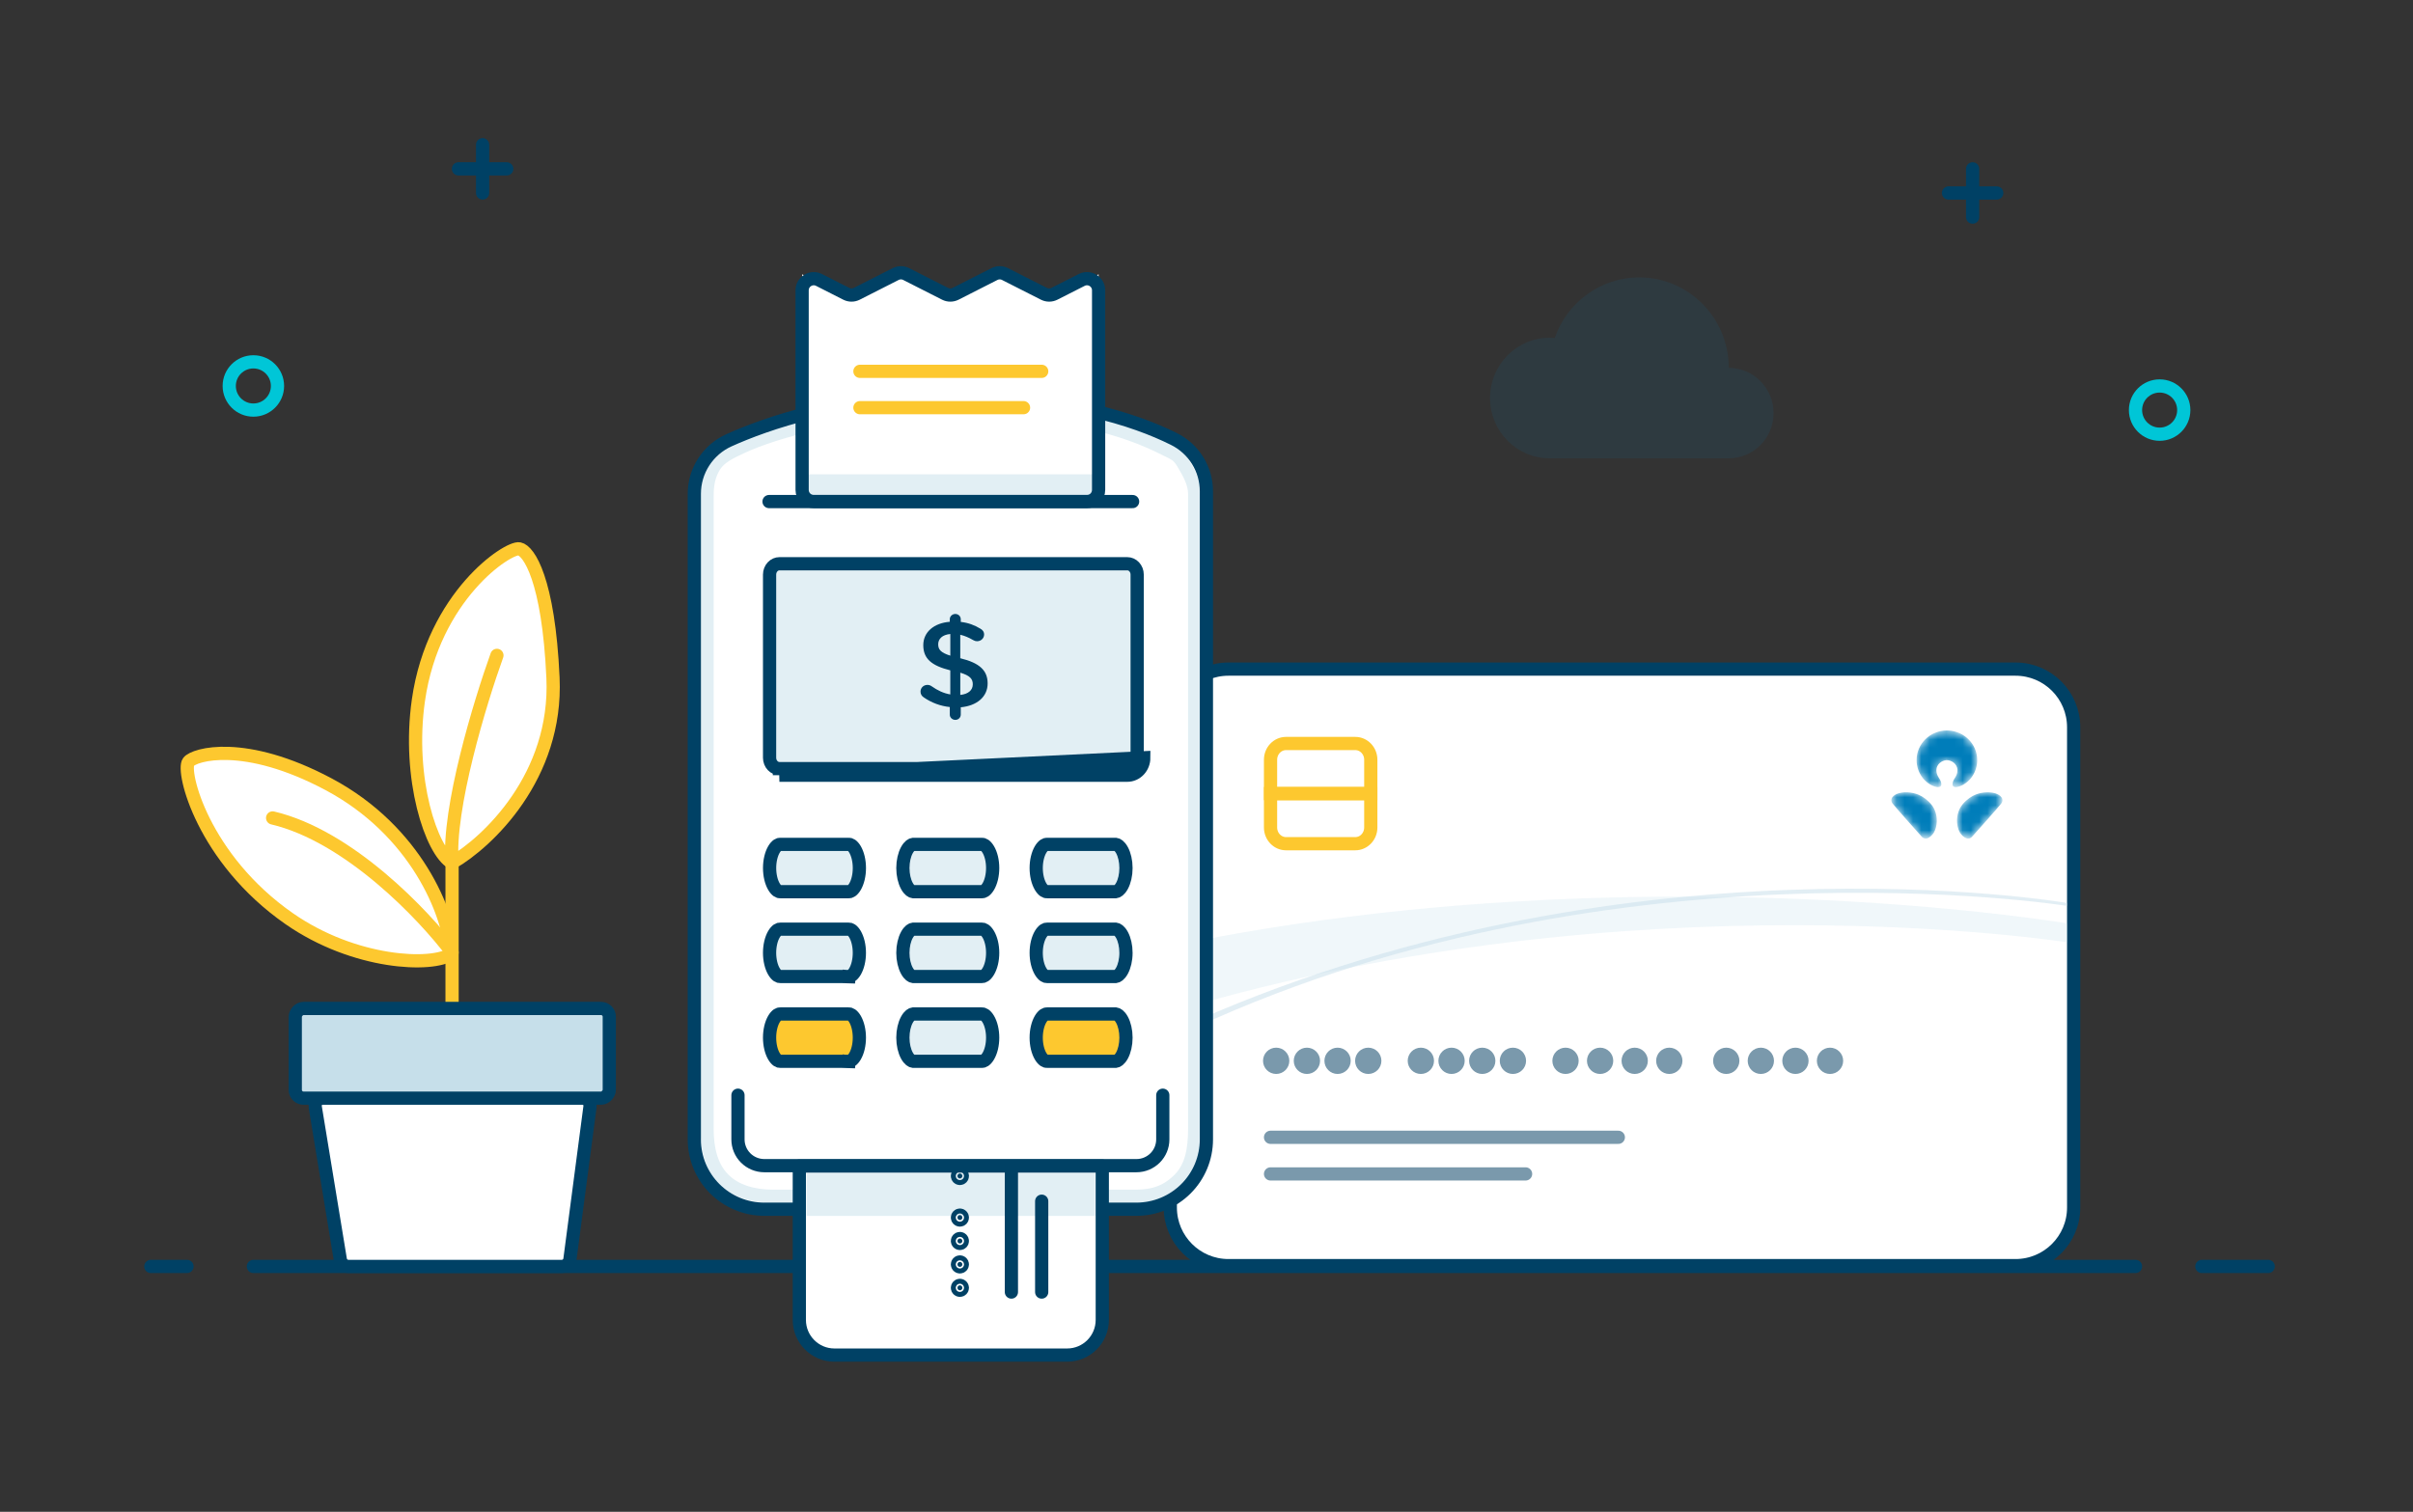 <svg width="292" height="183" viewBox="0 0 292 183" fill="none" xmlns="http://www.w3.org/2000/svg">
<rect x="0" y="0" width="292" height="183" fill="#333333" stroke="none"/>
<path d="M243.9 80.995H148.655C144.769 80.995 141.619 84.145 141.619 88.031V146.168C141.619 150.053 144.769 153.204 148.655 153.204H243.9C247.786 153.204 250.936 150.053 250.936 146.168V88.031C250.936 84.145 247.786 80.995 243.9 80.995Z" fill="white" stroke="#004165" stroke-width="1.6" stroke-linecap="round" stroke-linejoin="round"/>
<mask id="mask0_2361_17711" style="mask-type:alpha" maskUnits="userSpaceOnUse" x="228" y="88" width="15" height="14">
<path d="M240.524 95.905L240.689 95.908C240.801 95.913 240.915 95.923 241.03 95.939L241.155 95.96C241.633 96.048 241.88 96.21 242.024 96.325L242.071 96.364C242.298 96.57 242.44 96.905 242.185 97.251L242.156 97.288C241.762 97.787 239.294 100.564 238.629 101.297L238.595 101.332C238.485 101.436 238.292 101.551 238.048 101.502L237.962 101.479C237.645 101.37 237.31 101.027 237.172 100.775L237.127 100.69C237.04 100.524 236.975 100.37 236.915 100.12L236.88 99.958C236.694 98.991 236.953 98.076 237.421 97.459L237.534 97.319C237.997 96.769 238.617 96.352 239.127 96.16C239.454 96.036 239.951 95.905 240.524 95.905ZM230.67 95.905L230.839 95.908C231.34 95.931 231.772 96.048 232.068 96.162L232.197 96.214C232.721 96.442 233.337 96.888 233.772 97.459L233.849 97.564C234.295 98.215 234.514 99.149 234.28 100.12L234.249 100.238C234.186 100.46 234.117 100.601 234.022 100.775L233.98 100.846C233.809 101.112 233.46 101.438 233.148 101.502L233.069 101.513C232.836 101.528 232.657 101.398 232.567 101.297L232.506 101.229C231.74 100.383 229.284 97.614 229.012 97.249L228.966 97.18C228.758 96.837 228.933 96.513 229.17 96.325L229.208 96.295C229.37 96.174 229.646 96.014 230.165 95.939C230.338 95.914 230.506 95.905 230.67 95.905ZM235.597 88.423L235.734 88.426C237.698 88.496 239.265 90.073 239.265 92.007L239.261 92.176C239.224 92.958 238.933 93.674 238.467 94.246L238.368 94.357C237.733 95.038 236.99 95.286 236.677 95.279L236.594 95.274C236.184 95.225 236.267 94.862 236.303 94.705L236.326 94.628C236.372 94.492 236.454 94.327 236.557 94.177L236.617 94.085C236.772 93.837 236.873 93.56 236.873 93.215L236.869 93.122C236.811 92.477 236.17 92.019 235.597 92.019L235.515 92.022C234.938 92.065 234.323 92.553 234.323 93.215L234.327 93.341C234.352 93.67 234.472 93.935 234.639 94.177L234.698 94.269C234.791 94.423 234.861 94.583 234.891 94.705L234.899 94.737C234.94 94.918 234.993 95.271 234.516 95.279L234.464 95.278C234.108 95.258 233.349 94.973 232.731 94.246L232.633 94.121C232.191 93.529 231.93 92.799 231.93 92.007C231.93 90.028 233.57 88.423 235.597 88.423Z" fill="white"/>
</mask>
<g mask="url(#mask0_2361_17711)">
<path d="M240.524 95.905L240.689 95.908C240.801 95.913 240.915 95.923 241.03 95.939L241.155 95.96C241.633 96.048 241.88 96.21 242.024 96.325L242.071 96.364C242.298 96.57 242.44 96.905 242.185 97.251L242.156 97.288C241.762 97.787 239.294 100.564 238.629 101.297L238.595 101.332C238.485 101.436 238.292 101.551 238.048 101.502L237.962 101.479C237.645 101.37 237.31 101.027 237.172 100.775L237.127 100.69C237.04 100.524 236.975 100.37 236.915 100.12L236.88 99.958C236.694 98.991 236.953 98.076 237.421 97.459L237.534 97.319C237.997 96.769 238.617 96.352 239.127 96.16C239.454 96.036 239.951 95.905 240.524 95.905ZM230.67 95.905L230.839 95.908C231.34 95.931 231.772 96.048 232.068 96.162L232.197 96.214C232.721 96.442 233.337 96.888 233.772 97.459L233.849 97.564C234.295 98.215 234.514 99.149 234.28 100.12L234.249 100.238C234.186 100.46 234.117 100.601 234.022 100.775L233.98 100.846C233.809 101.112 233.46 101.438 233.148 101.502L233.069 101.513C232.836 101.528 232.657 101.398 232.567 101.297L232.506 101.229C231.74 100.383 229.284 97.614 229.012 97.249L228.966 97.18C228.758 96.837 228.933 96.513 229.17 96.325L229.208 96.295C229.37 96.174 229.646 96.014 230.165 95.939C230.338 95.914 230.506 95.905 230.67 95.905ZM235.597 88.423L235.734 88.426C237.698 88.496 239.265 90.073 239.265 92.007L239.261 92.176C239.224 92.958 238.933 93.674 238.467 94.246L238.368 94.357C237.733 95.038 236.99 95.286 236.677 95.279L236.594 95.274C236.184 95.225 236.267 94.862 236.303 94.705L236.326 94.628C236.372 94.492 236.454 94.327 236.557 94.177L236.617 94.085C236.772 93.837 236.873 93.56 236.873 93.215L236.869 93.122C236.811 92.477 236.17 92.019 235.597 92.019L235.515 92.022C234.938 92.065 234.323 92.553 234.323 93.215L234.327 93.341C234.352 93.67 234.472 93.935 234.639 94.177L234.698 94.269C234.791 94.423 234.861 94.583 234.891 94.705L234.899 94.737C234.94 94.918 234.993 95.271 234.516 95.279L234.464 95.278C234.108 95.258 233.349 94.973 232.731 94.246L232.633 94.121C232.191 93.529 231.93 92.799 231.93 92.007C231.93 90.028 233.57 88.423 235.597 88.423Z" fill="#007DBA"/>
</g>
<path opacity="0.26" d="M142.219 122.352V114.417C198.115 102.956 250.131 111.772 250.131 111.772V114.065C250.131 114.065 197.938 105.777 142.219 122.352Z" fill="#C6DFEA"/>
<path opacity="0.5" d="M142.219 125.526V124.708C195.999 99.958 250.131 109.303 250.131 109.303V109.656C250.131 109.656 193.706 100.663 142.219 125.526Z" fill="#C6DFEA"/>
<path d="M153.75 142.102H184.613" stroke="#7A99AC" stroke-width="1.6" stroke-linecap="round" stroke-linejoin="round"/>
<path d="M153.75 137.669H195.836" stroke="#7A99AC" stroke-width="1.6" stroke-linecap="round" stroke-linejoin="round"/>
<path d="M155.223 128.41C155.223 127.973 154.868 127.618 154.431 127.618C153.994 127.618 153.64 127.973 153.64 128.41C153.64 128.847 153.994 129.201 154.431 129.201C154.868 129.201 155.223 128.847 155.223 128.41Z" fill="#7A99AC" stroke="#7A99AC" stroke-width="1.6"/>
<path d="M158.942 128.41C158.942 127.973 158.587 127.619 158.15 127.619C157.713 127.619 157.359 127.973 157.359 128.41C157.359 128.847 157.713 129.202 158.15 129.202C158.587 129.202 158.942 128.847 158.942 128.41Z" fill="#7A99AC" stroke="#7A99AC" stroke-width="1.6"/>
<path d="M162.652 128.41C162.652 127.973 162.298 127.619 161.861 127.619C161.424 127.619 161.07 127.973 161.07 128.41C161.07 128.847 161.424 129.202 161.861 129.202C162.298 129.202 162.652 128.847 162.652 128.41Z" fill="#7A99AC" stroke="#7A99AC" stroke-width="1.6"/>
<path d="M166.365 128.41C166.365 127.973 166.011 127.619 165.574 127.619C165.137 127.619 164.782 127.973 164.782 128.41C164.782 128.847 165.137 129.202 165.574 129.202C166.011 129.202 166.365 128.847 166.365 128.41Z" fill="#7A99AC" stroke="#7A99AC" stroke-width="1.6"/>
<path d="M190.236 128.41C190.236 127.973 189.882 127.619 189.445 127.619C189.008 127.619 188.654 127.973 188.654 128.41C188.654 128.847 189.008 129.202 189.445 129.202C189.882 129.202 190.236 128.847 190.236 128.41Z" fill="#7A99AC" stroke="#7A99AC" stroke-width="1.6"/>
<path d="M194.422 128.41C194.422 127.973 194.068 127.619 193.631 127.619C193.193 127.619 192.839 127.973 192.839 128.41C192.839 128.847 193.193 129.202 193.631 129.202C194.068 129.202 194.422 128.847 194.422 128.41Z" fill="#7A99AC" stroke="#7A99AC" stroke-width="1.6"/>
<path d="M198.608 128.41C198.608 127.973 198.253 127.619 197.816 127.619C197.379 127.619 197.025 127.973 197.025 128.41C197.025 128.847 197.379 129.202 197.816 129.202C198.253 129.202 198.608 128.847 198.608 128.41Z" fill="#7A99AC" stroke="#7A99AC" stroke-width="1.6"/>
<path d="M202.795 128.41C202.795 127.973 202.441 127.619 202.004 127.619C201.566 127.619 201.212 127.973 201.212 128.41C201.212 128.847 201.566 129.202 202.004 129.202C202.441 129.202 202.795 128.847 202.795 128.41Z" fill="#7A99AC" stroke="#7A99AC" stroke-width="1.6"/>
<path d="M209.688 128.41C209.688 127.973 209.333 127.619 208.896 127.619C208.459 127.619 208.105 127.973 208.105 128.41C208.105 128.847 208.459 129.202 208.896 129.202C209.333 129.202 209.688 128.847 209.688 128.41Z" fill="#7A99AC" stroke="#7A99AC" stroke-width="1.6"/>
<path d="M213.873 128.41C213.873 127.973 213.519 127.619 213.082 127.619C212.645 127.619 212.29 127.973 212.29 128.41C212.29 128.847 212.645 129.202 213.082 129.202C213.519 129.202 213.873 128.847 213.873 128.41Z" fill="#7A99AC" stroke="#7A99AC" stroke-width="1.6"/>
<path d="M218.059 128.41C218.059 127.973 217.704 127.619 217.267 127.619C216.83 127.619 216.476 127.973 216.476 128.41C216.476 128.847 216.83 129.202 217.267 129.202C217.704 129.202 218.059 128.847 218.059 128.41Z" fill="#7A99AC" stroke="#7A99AC" stroke-width="1.6"/>
<path d="M222.244 128.41C222.244 127.973 221.89 127.619 221.453 127.619C221.016 127.619 220.661 127.973 220.661 128.41C220.661 128.847 221.016 129.202 221.453 129.202C221.89 129.202 222.244 128.847 222.244 128.41Z" fill="#7A99AC" stroke="#7A99AC" stroke-width="1.6"/>
<path d="M172.731 128.41C172.731 127.973 172.376 127.619 171.939 127.619C171.502 127.619 171.148 127.973 171.148 128.41C171.148 128.847 171.502 129.202 171.939 129.202C172.376 129.202 172.731 128.847 172.731 128.41Z" fill="#7A99AC" stroke="#7A99AC" stroke-width="1.6"/>
<path d="M176.445 128.41C176.445 127.973 176.091 127.619 175.654 127.619C175.217 127.619 174.863 127.973 174.863 128.41C174.863 128.847 175.217 129.202 175.654 129.202C176.091 129.202 176.445 128.847 176.445 128.41Z" fill="#7A99AC" stroke="#7A99AC" stroke-width="1.6"/>
<path d="M180.16 128.41C180.16 127.973 179.806 127.619 179.369 127.619C178.932 127.619 178.577 127.973 178.577 128.41C178.577 128.847 178.932 129.202 179.369 129.202C179.806 129.202 180.16 128.847 180.16 128.41Z" fill="#7A99AC" stroke="#7A99AC" stroke-width="1.6"/>
<path d="M183.871 128.41C183.871 127.973 183.517 127.619 183.08 127.619C182.643 127.619 182.288 127.973 182.288 128.41C182.288 128.847 182.643 129.202 183.08 129.202C183.517 129.202 183.871 128.847 183.871 128.41Z" fill="#7A99AC" stroke="#7A99AC" stroke-width="1.6"/>
<path d="M155.623 90H164.006C165.041 90 165.88 90.881 165.88 91.967V96.065H153.75V91.967C153.75 90.881 154.589 90 155.623 90Z" stroke="#FDC82F" stroke-width="1.6"/>
<path fill-rule="evenodd" clip-rule="evenodd" d="M153.75 96.065H165.88V100.163C165.88 101.249 165.041 102.129 164.006 102.129H155.623C154.589 102.129 153.75 101.249 153.75 100.163V96.065Z" stroke="#FDC82F" stroke-width="1.6"/>
<path opacity="0.1" d="M209.2 44.53C209.2 38.485 204.349 33.58 198.367 33.58C193.638 33.58 189.619 36.642 188.143 40.912C187.942 40.894 187.741 40.88 187.535 40.88C183.544 40.88 180.311 44.147 180.311 48.18C180.311 52.213 183.544 55.48 187.535 55.48H209.204C212.195 55.48 214.621 53.03 214.621 50.005C214.616 46.98 212.191 44.53 209.2 44.53Z" fill="#007DBA"/>
<path d="M30.66 153.3L258.42 153.3" stroke="#004165" stroke-width="1.6" stroke-linecap="round" stroke-linejoin="round"/>
<path d="M266.449 153.3L274.479 153.3" stroke="#004165" stroke-width="1.6" stroke-linecap="round" stroke-linejoin="round"/>
<path d="M18.25 153.3L22.63 153.3" stroke="#004165" stroke-width="1.6" stroke-linecap="round" stroke-linejoin="round"/>
<path fill-rule="evenodd" clip-rule="evenodd" d="M264.26 49.64C264.26 51.252 262.953 52.56 261.34 52.56C259.727 52.56 258.42 51.252 258.42 49.64C258.42 48.027 259.727 46.72 261.34 46.72C262.953 46.72 264.26 48.027 264.26 49.64Z" stroke="#00C6D7" stroke-width="1.6" stroke-linecap="round" stroke-linejoin="round"/>
<path fill-rule="evenodd" clip-rule="evenodd" d="M33.58 46.72C33.58 48.332 32.273 49.64 30.66 49.64C29.048 49.64 27.74 48.332 27.74 46.72C27.74 45.107 29.048 43.8 30.66 43.8C32.273 43.8 33.58 45.107 33.58 46.72Z" stroke="#00C6D7" stroke-width="1.6" stroke-linecap="round" stroke-linejoin="round"/>
<path d="M238.709 26.28V20.44" stroke="#004165" stroke-width="1.6" stroke-linecap="round" stroke-linejoin="round"/>
<path d="M241.629 23.36H235.789" stroke="#004165" stroke-width="1.6" stroke-linecap="round" stroke-linejoin="round"/>
<path d="M58.4 23.36V17.52" stroke="#004165" stroke-width="1.6" stroke-linecap="round" stroke-linejoin="round"/>
<path d="M61.321 20.44H55.48" stroke="#004165" stroke-width="1.6" stroke-linecap="round" stroke-linejoin="round"/>
<path d="M84.262 58.763C84.26 57.603 84.598 56.467 85.235 55.492C85.871 54.517 86.779 53.743 87.85 53.265C92.634 51.125 102.032 47.882 115.058 47.882C129.396 47.882 138.103 50.92 142.433 53.055C143.459 53.555 144.322 54.327 144.927 55.285C145.531 56.243 145.852 57.349 145.854 58.478V138.727C145.854 140.692 145.062 142.576 143.654 143.966C142.247 145.355 140.337 146.136 138.346 146.137H91.773C89.781 146.137 87.871 145.356 86.463 143.966C85.054 142.577 84.262 140.692 84.262 138.727V58.763Z" fill="white"/>
<path d="M140.898 54.312L140.902 54.314C141.084 54.405 141.243 54.483 141.384 54.551C141.787 54.749 142.046 54.875 142.285 55.042C142.559 55.234 142.809 55.486 143.146 56.038C143.912 57.296 144.573 58.547 144.57 59.752V59.754V136.704C144.567 139.087 144.196 141.241 142.744 142.719C141.238 144.252 139.623 144.803 137.414 144.805H93.494C91.225 144.801 89.011 144.218 87.539 142.719C86.071 141.224 85.565 139.042 85.562 136.707V60.025C85.562 60.025 85.562 60.025 85.562 60.025C85.562 58.614 85.777 57.48 86.465 56.39C87.115 55.363 88.332 54.766 89.72 54.121C93.964 52.165 102.943 49.572 115.579 49.572C128.919 49.572 136.342 51.998 140.898 54.312Z" stroke="#E2EFF4" stroke-width="1.6"/>
<path d="M142.022 53.122L142.026 53.124C143.219 53.708 144.222 54.615 144.923 55.74C145.623 56.866 145.992 58.164 145.988 59.488V59.49V137.941C145.986 140.177 145.094 142.321 143.507 143.902C141.921 145.483 139.769 146.373 137.525 146.374H92.478C90.235 146.371 88.085 145.481 86.5 143.901C84.915 142.32 84.024 140.178 84.021 137.943V59.764C84.021 59.764 84.021 59.764 84.021 59.764C84.021 58.403 84.414 57.07 85.153 55.925C85.892 54.78 86.945 53.87 88.189 53.305C92.61 51.31 102.007 47.941 115.005 47.941C128.756 47.941 137.308 50.777 142.022 53.122Z" stroke="#004165" stroke-width="1.6"/>
<path d="M138.72 132.594V137.946C138.719 138.259 138.594 138.559 138.372 138.78C138.151 139.001 137.85 139.126 137.536 139.126H92.478C92.164 139.126 91.863 139.002 91.641 138.781C91.42 138.56 91.295 138.259 91.295 137.946V132.594H138.72Z" fill="white"/>
<path d="M89.303 132.572V137.924C89.303 138.765 89.637 139.571 90.231 140.166C90.826 140.761 91.633 141.097 92.475 141.101H137.526C138.371 141.101 139.181 140.766 139.778 140.17C140.376 139.575 140.711 138.767 140.711 137.924V132.572" stroke="#004165" stroke-width="1.6" stroke-linecap="round"/>
<path d="M97.066 60.871V33.205L103.042 36.204L109.02 33.205L115 36.204L120.978 33.205L126.961 36.204L132.944 33.205V60.871H97.066Z" fill="white"/>
<rect x="97.461" y="57.414" width="35.196" height="2.933" fill="#E2EFF4"/>
<path d="M97.066 35.143V59.306C97.066 60.083 97.696 60.713 98.474 60.713H131.537C132.314 60.713 132.944 60.083 132.944 59.306V35.142C132.944 34.092 131.836 33.412 130.9 33.887L127.598 35.563C127.198 35.766 126.725 35.766 126.325 35.563L121.616 33.173C121.215 32.97 120.742 32.97 120.341 33.173L115.638 35.563C115.237 35.766 114.764 35.766 114.363 35.563L109.657 33.173C109.257 32.97 108.783 32.97 108.383 33.174L103.679 35.563C103.279 35.766 102.805 35.766 102.405 35.562L99.111 33.889C98.175 33.413 97.066 34.093 97.066 35.143Z" stroke="#004165" stroke-width="1.6" stroke-linecap="round" stroke-linejoin="round"/>
<path d="M136.056 73.091H93.955V93.93H136.056V73.091Z" fill="white"/>
<path d="M94.319 93.037L136.418 93.037C136.718 93.037 137.017 92.912 137.244 92.67C137.473 92.428 137.61 92.089 137.61 91.726V69.552C137.61 69.189 137.473 68.85 137.244 68.608C137.017 68.367 136.718 68.241 136.418 68.241H94.318C94.018 68.241 93.721 68.367 93.494 68.608C93.265 68.851 93.129 69.19 93.128 69.552V91.726C93.129 92.089 93.265 92.427 93.494 92.67C93.721 92.911 94.018 93.037 94.317 93.037C94.318 93.037 94.318 93.037 94.319 93.037ZM94.319 93.037L94.317 93.838M94.319 93.037L94.317 93.838M94.317 93.838H136.418C136.946 93.838 137.452 93.615 137.826 93.219C138.199 92.824 138.41 92.287 138.41 91.727L94.317 93.838Z" fill="#E2EFF4" stroke="#004165" stroke-width="1.6"/>
<path fill-rule="evenodd" clip-rule="evenodd" d="M114.935 74.956C114.935 74.6 115.24 74.319 115.606 74.319C115.973 74.319 116.263 74.6 116.263 74.956V75.281C117.164 75.385 117.927 75.666 118.629 76.096C118.874 76.229 119.087 76.451 119.087 76.806C119.087 77.265 118.706 77.621 118.232 77.621C118.08 77.621 117.927 77.576 117.774 77.487C117.24 77.177 116.721 76.954 116.202 76.836V79.678C118.522 80.241 119.515 81.144 119.515 82.728C119.515 84.357 118.202 85.438 116.263 85.615V86.503C116.263 86.859 115.973 87.14 115.606 87.14C115.24 87.14 114.935 86.859 114.935 86.503V85.585C113.79 85.467 112.736 85.067 111.805 84.431C111.545 84.268 111.393 84.031 111.393 83.72C111.393 83.261 111.759 82.906 112.232 82.906C112.415 82.906 112.599 82.965 112.736 83.069C113.454 83.572 114.156 83.913 114.996 84.061V81.144C112.767 80.582 111.728 79.767 111.728 78.094C111.728 76.51 113.026 75.415 114.935 75.267V74.956ZM117.718 82.832C117.718 82.18 117.382 81.781 116.206 81.425V84.12C117.183 84.016 117.718 83.542 117.718 82.832ZM114.999 79.367C113.823 78.997 113.533 78.612 113.533 77.99C113.533 77.338 114.022 76.835 114.999 76.746V79.367Z" fill="#004165"/>
<path d="M93.062 60.713H137.057" stroke="#004165" stroke-width="1.6" stroke-linecap="round" stroke-linejoin="round"/>
<path d="M102.726 107.94L102.701 107.938H102.676H94.449H94.424L94.399 107.94C94.326 107.945 94.227 107.927 94.097 107.838C93.961 107.745 93.802 107.577 93.648 107.311C93.495 107.048 93.364 106.713 93.271 106.323C93.179 105.933 93.13 105.508 93.13 105.074C93.13 104.641 93.179 104.216 93.271 103.826C93.364 103.436 93.495 103.101 93.648 102.837C93.802 102.572 93.961 102.404 94.097 102.311C94.227 102.222 94.326 102.204 94.399 102.209L94.424 102.21H94.449H102.676H102.701L102.726 102.209C102.799 102.204 102.899 102.222 103.028 102.311C103.164 102.404 103.324 102.572 103.478 102.837C103.63 103.101 103.761 103.436 103.854 103.826C103.946 104.216 103.995 104.641 103.995 105.074C103.995 105.508 103.946 105.933 103.854 106.323C103.761 106.713 103.63 107.048 103.478 107.311C103.324 107.577 103.164 107.745 103.028 107.838C102.899 107.927 102.799 107.945 102.726 107.94Z" fill="#E2EFF4" stroke="#004165" stroke-width="1.6"/>
<path d="M118.83 107.94L118.806 107.938H118.781H110.49C110.334 107.92 110.036 107.777 109.742 107.238C109.446 106.695 109.259 105.92 109.259 105.074C109.259 104.229 109.446 103.454 109.742 102.911C110.036 102.372 110.334 102.229 110.49 102.21H118.781H118.806L118.83 102.209C118.909 102.204 119.013 102.223 119.146 102.313C119.284 102.407 119.446 102.576 119.601 102.841C119.755 103.104 119.888 103.439 119.982 103.828C120.075 104.217 120.124 104.641 120.124 105.074C120.124 105.507 120.075 105.932 119.982 106.321C119.888 106.71 119.755 107.044 119.601 107.308C119.446 107.573 119.284 107.741 119.146 107.836C119.013 107.926 118.909 107.945 118.83 107.94Z" fill="#E2EFF4" stroke="#004165" stroke-width="1.6"/>
<path d="M126.735 107.938H126.71L126.686 107.94C126.607 107.945 126.503 107.926 126.37 107.836C126.232 107.741 126.07 107.573 125.915 107.308C125.761 107.044 125.628 106.71 125.534 106.321C125.441 105.932 125.392 105.507 125.392 105.074C125.392 104.641 125.441 104.217 125.534 103.828C125.628 103.439 125.761 103.104 125.915 102.841C126.07 102.576 126.232 102.407 126.37 102.313C126.503 102.223 126.607 102.204 126.686 102.209L126.71 102.21H126.735H135.026C135.182 102.229 135.48 102.372 135.774 102.911C136.07 103.454 136.257 104.229 136.257 105.074C136.257 105.92 136.07 106.695 135.774 107.238C135.48 107.777 135.182 107.92 135.026 107.938H126.735Z" fill="#E2EFF4" stroke="#004165" stroke-width="1.6"/>
<path d="M94.447 118.204H94.422L94.397 118.206C94.324 118.21 94.225 118.193 94.095 118.104C93.959 118.01 93.8 117.843 93.646 117.577C93.493 117.313 93.362 116.979 93.269 116.588C93.177 116.199 93.128 115.774 93.128 115.34C93.128 114.906 93.177 114.481 93.269 114.092C93.362 113.701 93.493 113.367 93.646 113.103C93.8 112.837 93.959 112.67 94.095 112.576C94.225 112.487 94.324 112.47 94.397 112.474L94.422 112.476H94.447H102.674H102.699L102.724 112.474C102.797 112.47 102.897 112.487 103.026 112.576C103.162 112.67 103.322 112.837 103.476 113.103C103.628 113.367 103.76 113.701 103.852 114.092C103.944 114.481 103.993 114.906 103.993 115.34C103.993 115.774 103.944 116.199 103.852 116.588C103.76 116.979 103.628 117.313 103.476 117.577C103.322 117.843 103.162 118.01 103.026 118.104C102.897 118.193 102.797 118.21 102.724 118.206L102.674 119.004V118.204H94.447Z" fill="#E2EFF4" stroke="#004165" stroke-width="1.6"/>
<path d="M118.83 118.206L118.806 118.204H118.781H110.49C110.334 118.186 110.036 118.043 109.742 117.504C109.446 116.961 109.259 116.185 109.259 115.34C109.259 114.495 109.446 113.719 109.742 113.176C110.036 112.637 110.334 112.494 110.49 112.476H118.781H118.806L118.83 112.474C118.909 112.47 119.013 112.489 119.146 112.579C119.284 112.673 119.446 112.841 119.601 113.106C119.755 113.37 119.888 113.704 119.982 114.094C120.075 114.483 120.124 114.907 120.124 115.34C120.124 115.773 120.075 116.197 119.982 116.586C119.888 116.976 119.755 117.31 119.601 117.574C119.446 117.839 119.284 118.007 119.146 118.101C119.013 118.191 118.909 118.21 118.83 118.206Z" fill="#E2EFF4" stroke="#004165" stroke-width="1.6"/>
<path d="M126.735 118.204H126.71L126.686 118.206C126.607 118.21 126.503 118.191 126.37 118.101C126.232 118.007 126.07 117.839 125.915 117.574C125.761 117.31 125.628 116.976 125.534 116.586C125.441 116.197 125.392 115.773 125.392 115.34C125.392 114.907 125.441 114.483 125.534 114.094C125.628 113.704 125.761 113.37 125.915 113.106C126.07 112.841 126.232 112.673 126.37 112.579C126.503 112.489 126.607 112.47 126.686 112.474L126.71 112.476H126.735H135.026C135.182 112.494 135.48 112.637 135.774 113.176C136.07 113.719 136.257 114.495 136.257 115.34C136.257 116.185 136.07 116.961 135.774 117.504C135.48 118.043 135.182 118.186 135.026 118.204H126.735Z" fill="#E2EFF4" stroke="#004165" stroke-width="1.6"/>
<path d="M94.447 128.469H94.422L94.397 128.471C94.324 128.475 94.225 128.458 94.095 128.369C93.959 128.275 93.8 128.108 93.646 127.842C93.493 127.578 93.362 127.244 93.269 126.853C93.177 126.464 93.128 126.039 93.128 125.605C93.128 125.172 93.177 124.746 93.269 124.357C93.362 123.967 93.493 123.632 93.646 123.368C93.8 123.103 93.959 122.935 94.095 122.842C94.225 122.753 94.324 122.735 94.397 122.74L94.422 122.741H94.447H102.674H102.699L102.724 122.74C102.797 122.735 102.897 122.753 103.026 122.842C103.162 122.935 103.322 123.103 103.476 123.368C103.628 123.632 103.76 123.967 103.852 124.357C103.944 124.746 103.993 125.172 103.993 125.605C103.993 126.039 103.944 126.464 103.852 126.853C103.76 127.244 103.628 127.578 103.476 127.842C103.322 128.108 103.162 128.275 103.026 128.369C102.897 128.458 102.797 128.475 102.724 128.471L102.674 129.269V128.469H94.447Z" fill="#FDC82F" stroke="#004165" stroke-width="1.6"/>
<path d="M118.83 128.471L118.806 128.469H118.781H110.49C110.334 128.451 110.036 128.308 109.742 127.769C109.446 127.226 109.259 126.451 109.259 125.605C109.259 124.76 109.446 123.984 109.742 123.442C110.036 122.903 110.334 122.759 110.49 122.741H118.781H118.806L118.83 122.74C118.909 122.735 119.013 122.754 119.146 122.844C119.284 122.938 119.446 123.106 119.601 123.372C119.755 123.635 119.888 123.969 119.982 124.359C120.075 124.748 120.124 125.172 120.124 125.605C120.124 126.038 120.075 126.463 119.982 126.851C119.888 127.241 119.755 127.575 119.601 127.839C119.446 128.104 119.284 128.272 119.146 128.366C119.013 128.456 118.909 128.476 118.83 128.471Z" fill="#E2EFF4" stroke="#004165" stroke-width="1.6"/>
<path d="M126.735 128.469H126.71L126.686 128.471C126.607 128.476 126.503 128.456 126.37 128.366C126.232 128.272 126.07 128.104 125.915 127.839C125.761 127.575 125.628 127.241 125.534 126.851C125.441 126.463 125.392 126.038 125.392 125.605C125.392 125.172 125.441 124.748 125.534 124.359C125.628 123.969 125.761 123.635 125.915 123.372C126.07 123.106 126.231 122.938 126.37 122.844C126.503 122.754 126.607 122.735 126.686 122.74L126.71 122.741H126.735H135.026C135.182 122.759 135.48 122.903 135.774 123.442C136.07 123.984 136.257 124.76 136.257 125.605C136.257 126.451 136.07 127.226 135.774 127.769C135.48 128.308 135.182 128.451 135.026 128.469H126.735Z" fill="#FDC82F" stroke="#004165" stroke-width="1.6"/>
<path d="M96.727 141.151L96.727 159.774C96.727 162.124 98.628 164.03 100.973 164.03L129.142 164.03C131.488 164.03 133.389 162.124 133.389 159.774L133.389 141.151L129.142 141.151L100.973 141.151L96.727 141.151Z" fill="white" stroke="#004165" stroke-width="1.6" stroke-linecap="round" stroke-linejoin="round"/>
<rect x="97.602" y="142.047" width="34.926" height="5.136" fill="#E2EFF4"/>
<path d="M126.057 156.402L126.057 145.403" stroke="#004165" stroke-width="1.6" stroke-linecap="round" stroke-linejoin="round"/>
<path d="M122.391 156.402L122.391 141.737" stroke="#004165" stroke-width="1.6" stroke-linecap="round" stroke-linejoin="round"/>
<path d="M116.158 155.589C116.324 155.589 116.458 155.724 116.458 155.889C116.458 156.055 116.324 156.189 116.158 156.189C115.993 156.189 115.859 156.055 115.859 155.889C115.859 155.724 115.993 155.589 116.158 155.589Z" fill="#004165" stroke="#004165" stroke-width="1.6"/>
<path d="M116.158 152.755C116.324 152.755 116.458 152.889 116.458 153.055C116.458 153.22 116.324 153.355 116.158 153.355C115.993 153.355 115.859 153.22 115.859 153.055C115.859 152.889 115.993 152.755 116.158 152.755Z" fill="#004165" stroke="#004165" stroke-width="1.6"/>
<path d="M116.158 149.92C116.324 149.92 116.458 150.055 116.458 150.22C116.458 150.386 116.324 150.52 116.158 150.52C115.993 150.52 115.859 150.386 115.859 150.22C115.859 150.055 115.993 149.92 116.158 149.92Z" fill="#004165" stroke="#004165" stroke-width="1.6"/>
<path d="M116.158 147.085C116.324 147.085 116.458 147.22 116.458 147.385C116.458 147.551 116.324 147.685 116.158 147.685C115.993 147.685 115.859 147.551 115.859 147.385C115.859 147.22 115.993 147.085 116.158 147.085Z" fill="#004165" stroke="#004165" stroke-width="1.6"/>
<path d="M116.158 142.052C116.324 142.052 116.458 142.187 116.458 142.352C116.458 142.518 116.324 142.652 116.158 142.652C115.993 142.652 115.859 142.518 115.859 142.352C115.859 142.187 115.993 142.052 116.158 142.052Z" fill="#004165" stroke="#004165" stroke-width="1.6"/>
<path d="M104.061 49.348H123.858" stroke="#FDC82F" stroke-width="1.6" stroke-linecap="round" stroke-linejoin="round"/>
<path d="M104.061 44.949H126.058" stroke="#FDC82F" stroke-width="1.6" stroke-linecap="round" stroke-linejoin="round"/>
<path d="M53.905 104.438C53.905 103.997 54.263 103.638 54.705 103.638C55.147 103.638 55.505 103.997 55.505 104.438H53.905ZM53.905 121.403V104.438H55.505V121.403H53.905Z" fill="#FDC82F"/>
<path d="M71.392 133.99C71.471 133.391 71.005 132.86 70.401 132.86H39.139C38.522 132.86 38.052 133.413 38.152 134.022L41.181 152.462C41.261 152.945 41.678 153.3 42.168 153.3H67.977C68.479 153.3 68.903 152.928 68.969 152.43L71.392 133.99Z" fill="white" stroke="#004165" stroke-width="1.6" stroke-linecap="round"/>
<rect width="38" height="10.857" rx="1" transform="matrix(-1 0 0 1 73.731 122.073)" fill="#C6DFEA" stroke="#004165" stroke-width="1.6" stroke-linecap="round"/>
<path d="M66.918 82.046C67.461 93.989 59.002 101.951 54.704 104.439C52.216 103.082 49.276 94.26 50.633 84.76C52.44 72.111 61.49 66.168 62.847 66.439C63.978 66.665 66.376 70.103 66.918 82.046Z" fill="white"/>
<path d="M54.704 104.439C59.002 101.951 67.461 93.989 66.918 82.046C66.376 70.103 63.978 66.665 62.847 66.439C61.49 66.168 52.44 72.111 50.633 84.76C49.276 94.26 52.216 103.082 54.704 104.439ZM54.704 104.439C54.161 97.924 58.097 84.987 60.133 79.332" stroke="#FDC82F" stroke-width="1.6" stroke-linecap="round"/>
<path d="M39.776 94.939C50.325 100.565 54.346 110.512 54.64 115.469C52.311 117.084 42.906 116.701 35.026 111.225C24.533 103.933 21.96 93.316 22.812 92.225C23.521 91.316 29.597 89.51 39.776 94.939Z" fill="white" stroke="#FDC82F" stroke-width="1.6" stroke-linecap="round"/>
<path d="M54.705 115.296C51.312 110.772 42.219 101.182 32.991 99.01" stroke="#FDC82F" stroke-width="1.6" stroke-linecap="round"/>
</svg>
